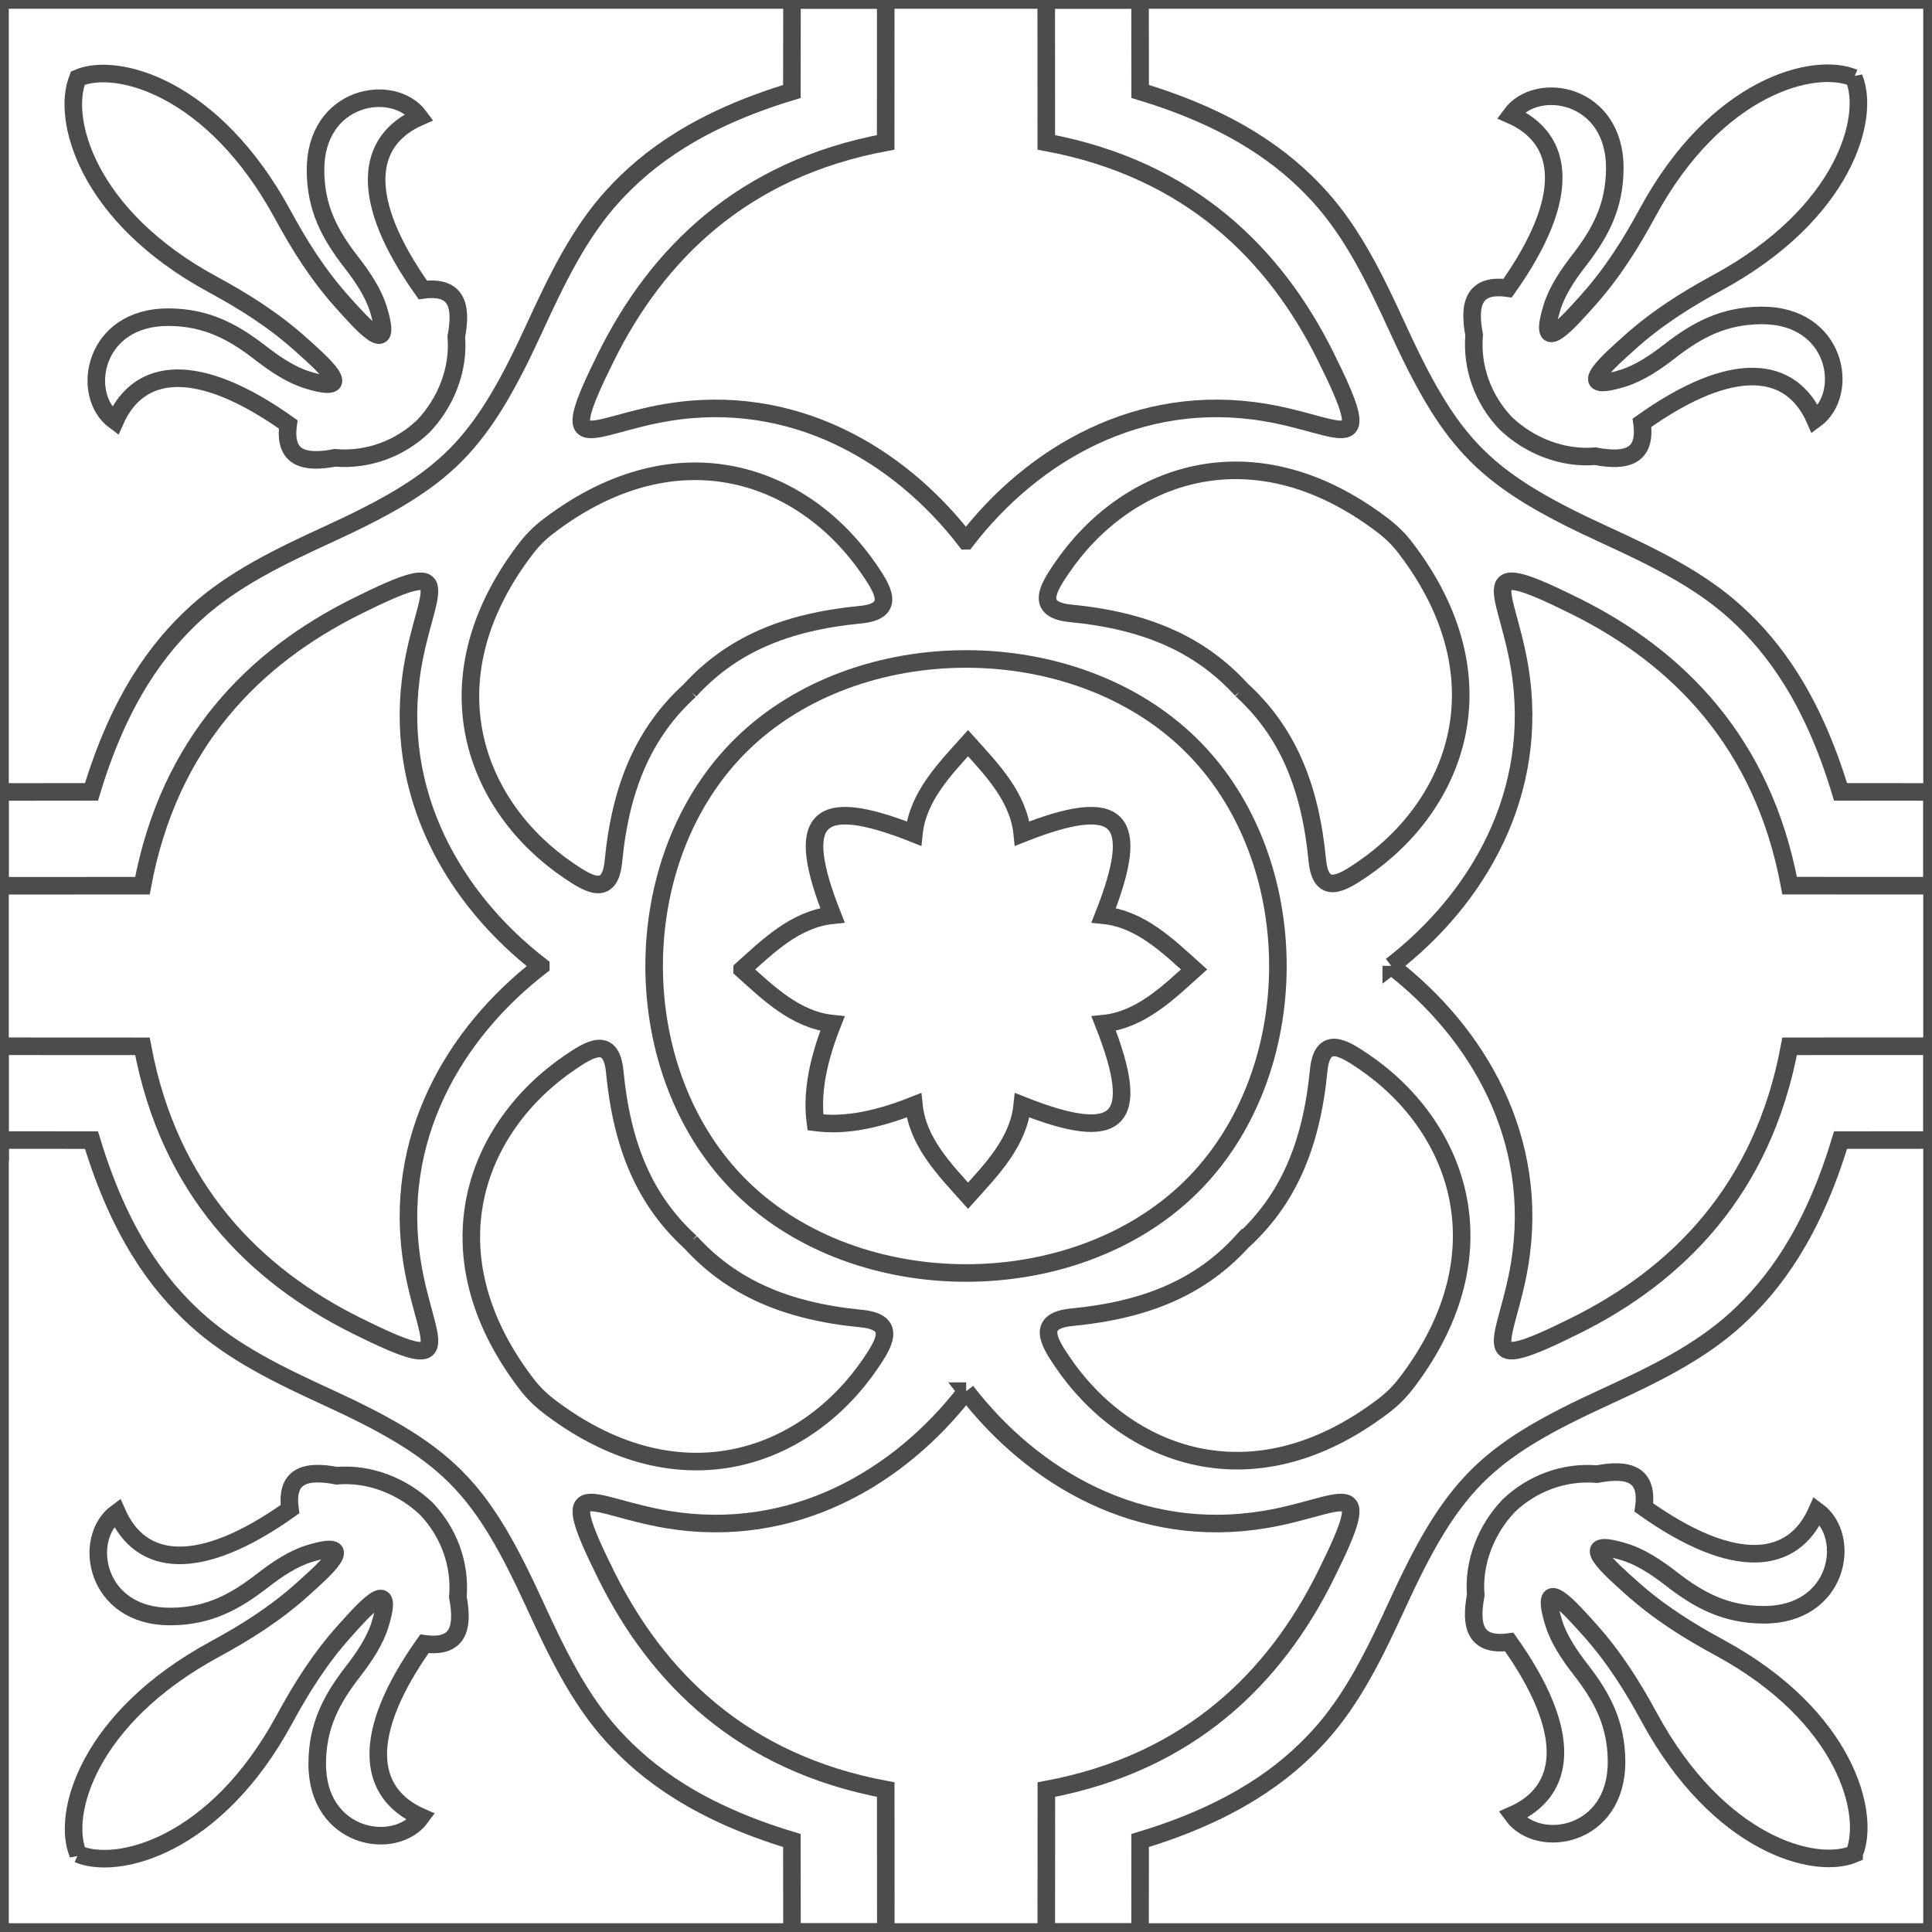 <?xml version="1.0" encoding="UTF-8"?>
<!DOCTYPE svg PUBLIC "-//W3C//DTD SVG 1.1//EN" "http://www.w3.org/Graphics/SVG/1.1/DTD/svg11.dtd">
<!-- Creator: CorelDRAW -->
<svg xmlns="http://www.w3.org/2000/svg" xml:space="preserve" width="110px" height="110px" style="shape-rendering:geometricPrecision; text-rendering:geometricPrecision; image-rendering:optimizeQuality; fill-rule:evenodd; clip-rule:evenodd"
viewBox="0 0 110 110"
 xmlns:xlink="http://www.w3.org/1999/xlink">
 <rect x="0" y="0" width="110" height="110" fill="#808080" stroke="none"/>
 <defs>
  <style type="text/css">
   <![CDATA[
    .str0 {stroke:#4C4C4C;stroke-width:1}
    .fil0 {fill:white}
   ]]>
  </style>
 </defs>
 <g id="Capa_x0020_1">
  <g id="_198301672">
   <polygon id="_198302464" class="fil0 str0" points="0.001,110 110.001,110 110.001,-0.001 0.001,-0.001 "/>
   <path id="_198305776" class="fil0 str0" d="M0.007 64.91c0.856,0.002 1.729,0.001 2.601,0.001 0.873,0 1.745,-0.001 2.601,0.002 0.804,2.663 1.758,4.723 2.774,6.358 1.015,1.635 2.094,2.844 3.148,3.81 2.119,1.943 4.82,3.236 7.538,4.485 3.119,1.433 5.217,2.619 6.876,4.142 0.248,0.23 0.487,0.467 0.717,0.713 1.548,1.664 2.721,3.751 4.172,6.91 1.248,2.719 2.542,5.419 4.485,7.538 0.966,1.054 2.176,2.134 3.81,3.148 1.635,1.017 3.695,1.971 6.358,2.774 0.004,0.856 0.002,1.728 0.002,2.601 0,0.872 -0.001,1.745 0.002,2.601l19.819 -0.001c0.002,-0.855 0.002,-1.728 0.002,-2.601 0,-0.872 -0.001,-1.745 0.001,-2.6 2.665,-0.804 4.723,-1.759 6.358,-2.774 1.635,-1.015 2.845,-2.095 3.811,-3.148 1.943,-2.12 3.235,-4.82 4.485,-7.538 1.432,-3.121 2.62,-5.218 4.143,-6.876 0.228,-0.248 0.465,-0.488 0.712,-0.717 1.665,-1.548 3.752,-2.721 6.911,-4.173 2.717,-1.247 5.418,-2.541 7.537,-4.484 1.054,-0.966 2.133,-2.177 3.149,-3.811 1.016,-1.635 1.97,-3.693 2.773,-6.358 0.855,-0.002 1.729,-0.001 2.6,-0.001 0.874,0 1.746,0 2.601,-0.002l0 -19.82c-0.856,-0.004 -1.729,-0.002 -2.601,-0.002 -0.873,0 -1.745,0.001 -2.6,-0.002 -0.804,-2.663 -1.758,-4.723 -2.774,-6.358 -1.015,-1.635 -2.094,-2.844 -3.148,-3.81 -2.119,-1.942 -4.82,-3.235 -7.538,-4.485 -3.119,-1.432 -5.217,-2.619 -6.876,-4.142 -0.248,-0.228 -0.487,-0.465 -0.717,-0.713 -1.548,-1.663 -2.721,-3.751 -4.172,-6.91 -1.248,-2.718 -2.542,-5.419 -4.486,-7.538 -0.965,-1.054 -2.174,-2.133 -3.809,-3.148 -1.635,-1.017 -3.695,-1.97 -6.358,-2.774 -0.004,-0.856 -0.002,-1.728 -0.002,-2.601 0,-0.87 0.001,-1.745 -0.002,-2.601l-19.819 0.001c-0.004,0.856 -0.002,1.73 -0.002,2.601 0,0.874 0.001,1.745 -0.002,2.601 -2.663,0.804 -4.723,1.758 -6.358,2.774 -1.635,1.015 -2.844,2.094 -3.81,3.148 -1.943,2.119 -3.236,4.82 -4.485,7.538 -1.433,3.119 -2.619,5.217 -4.142,6.876 -0.229,0.248 -0.465,0.487 -0.713,0.717 -1.664,1.548 -3.751,2.721 -6.91,4.172 -2.718,1.248 -5.419,2.542 -7.538,4.485 -1.054,0.966 -2.133,2.176 -3.148,3.81 -1.017,1.635 -1.97,3.695 -2.774,6.358 -0.856,0.004 -1.728,0.002 -2.601,0.002 -0.872,0 -1.745,-0.001 -2.601,0.002l0 19.819 0 0.001z"/>
   <path id="_198295024" class="fil0 str0" d="M4.439 4.445c-0.948,2.222 0.422,7.824 7.68,11.753 1.728,0.937 3.438,1.995 5.049,3.448 1.007,0.908 3.347,2.913 0.34,1.99 -0.921,-0.282 -1.824,-0.879 -2.673,-1.539 -1.593,-1.235 -3.092,-2.022 -5.218,-2.039 -4.322,-0.033 -5.092,4.441 -3.069,5.917 1.355,-3.074 4.673,-3.495 9.861,0.189 -0.265,1.937 0.906,2.235 2.665,1.903 1.873,0.159 3.691,-0.522 5.027,-1.798 1.276,-1.333 2.039,-3.228 1.879,-5.099 0.332,-1.758 0.034,-2.927 -1.905,-2.662 -3.686,-5.184 -3.266,-8.498 -0.189,-9.852 -1.476,-2.021 -5.955,-1.251 -5.922,3.065 0.015,2.125 0.802,3.621 2.04,5.213 0.661,0.849 1.258,1.749 1.54,2.671 0.924,3.004 -1.082,0.666 -1.991,-0.339 -1.455,-1.611 -2.515,-3.319 -3.451,-5.045 -3.934,-7.251 -9.438,-8.725 -11.662,-7.778l0 0z"/>
   <path id="_198290464" class="fil0 str0" d="M4.448 105.561c2.222,0.948 7.823,-0.423 11.752,-7.681 0.937,-1.727 1.995,-3.437 3.449,-5.049 0.908,-1.006 2.913,-3.346 1.989,-0.339 -0.282,0.921 -0.878,1.822 -1.538,2.673 -1.237,1.593 -2.023,3.092 -2.039,5.218 -0.034,4.321 4.441,5.092 5.916,3.069 -3.074,-1.355 -3.494,-4.673 0.189,-9.862 1.937,0.266 2.235,-0.906 1.903,-2.663 0.161,-1.873 -0.522,-3.692 -1.796,-5.027 -1.335,-1.277 -3.229,-2.04 -5.099,-1.879 -1.758,-0.333 -2.927,-0.034 -2.663,1.904 -5.184,3.687 -8.498,3.267 -9.852,0.19 -2.021,1.476 -1.251,5.955 3.066,5.923 2.124,-0.015 3.621,-0.804 5.213,-2.041 0.848,-0.66 1.749,-1.257 2.669,-1.539 3.005,-0.925 0.667,1.082 -0.339,1.991 -1.61,1.454 -3.318,2.513 -5.045,3.451 -7.251,3.934 -8.725,9.438 -7.776,11.662l0 -0.001z"/>
   <path id="_198305824" class="fil0 str0" d="M105.564 105.552c0.948,-2.222 -0.422,-7.824 -7.68,-11.753 -1.728,-0.937 -3.438,-1.995 -5.049,-3.448 -1.007,-0.908 -3.347,-2.913 -0.34,-1.989 0.921,0.281 1.824,0.878 2.673,1.538 1.593,1.237 3.092,2.022 5.218,2.039 4.322,0.033 5.091,-4.441 3.069,-5.917 -1.355,3.074 -4.673,3.495 -9.861,-0.189 0.265,-1.937 -0.906,-2.235 -2.665,-1.903 -1.873,-0.159 -3.691,0.522 -5.027,1.798 -1.276,1.333 -2.039,3.228 -1.879,5.099 -0.332,1.758 -0.034,2.927 1.905,2.662 3.686,5.184 3.266,8.498 0.189,9.852 1.476,2.021 5.955,1.252 5.922,-3.065 -0.015,-2.125 -0.802,-3.621 -2.04,-5.213 -0.661,-0.849 -1.258,-1.749 -1.54,-2.671 -0.924,-3.004 1.082,-0.666 1.991,0.339 1.455,1.611 2.515,3.319 3.451,5.045 3.934,7.251 9.438,8.725 11.662,7.779l0 -0.001z"/>
   <path id="_198305464" class="fil0 str0" d="M105.554 4.435c-2.222,-0.948 -7.823,0.423 -11.752,7.681 -0.937,1.727 -1.996,3.437 -3.449,5.049 -0.908,1.006 -2.914,3.346 -1.989,0.339 0.281,-0.921 0.878,-1.822 1.538,-2.673 1.235,-1.593 2.023,-3.092 2.037,-5.218 0.035,-4.321 -4.441,-5.091 -5.916,-3.069 3.074,1.355 3.494,4.673 -0.188,9.862 -1.937,-0.266 -2.235,0.906 -1.903,2.663 -0.161,1.873 0.522,3.692 1.796,5.027 1.333,1.277 3.229,2.04 5.099,1.879 1.758,0.333 2.927,0.034 2.662,-1.904 5.184,-3.687 8.498,-3.267 9.852,-0.189 2.022,-1.478 1.252,-5.956 -3.065,-5.923 -2.124,0.017 -3.621,0.803 -5.213,2.041 -0.848,0.66 -1.749,1.257 -2.669,1.539 -3.005,0.925 -0.667,-1.082 0.339,-1.991 1.61,-1.454 3.318,-2.513 5.045,-3.451 7.251,-3.934 8.725,-9.438 7.776,-11.662l0 0z"/>
   <path id="_198305584" class="fil0 str0" d="M54.995 30.789c3.801,-4.929 9.865,-8.496 17.015,-7.306 4.447,0.738 6.481,2.862 3.458,-3.207 -2.871,-5.767 -7.704,-10.648 -15.896,-12.17 -0.001,-2.574 -0.002,-5.535 -0.004,-8.108l-9.137 0c-0.001,2.574 -0.002,5.535 -0.004,8.108 -8.191,1.522 -13.023,6.403 -15.896,12.17 -3.022,6.069 -0.987,3.945 3.459,3.207 7.149,-1.189 13.201,2.378 17.002,7.306l0 0z"/>
   <path id="_198305296" class="fil0 str0" d="M55.008 79.208c-3.801,4.929 -9.865,8.497 -17.015,7.306 -4.447,-0.739 -6.482,-2.863 -3.459,3.207 2.872,5.769 7.704,10.648 15.896,12.171 0.001,2.574 0.002,5.534 0.005,8.107l9.135 0c0.001,-2.574 0.002,-5.534 0.005,-8.107 8.191,-1.524 13.023,-6.403 15.894,-12.171 3.024,-6.07 0.989,-3.946 -3.458,-3.207 -7.151,1.191 -13.203,-2.378 -17.002,-7.306l0.001 0z"/>
   <path id="_198305512" class="fil0 str0" d="M79.211 54.992c4.929,3.801 8.496,9.865 7.306,17.015 -0.738,4.447 -2.862,6.481 3.207,3.458 5.767,-2.87 10.648,-7.704 12.17,-15.894 2.574,-0.002 5.535,-0.004 8.107,-0.004l0 -9.137c-2.572,-0.001 -5.534,-0.002 -8.107,-0.004 -1.522,-8.192 -6.403,-13.024 -12.17,-15.896 -6.069,-3.022 -3.945,-0.987 -3.207,3.458 1.189,7.151 -2.378,13.203 -7.306,17.003l0 -0.001z"/>
   <path id="_198305632" class="fil0 str0" d="M30.792 55.005c-4.929,-3.801 -8.496,-9.865 -7.306,-17.015 0.738,-4.447 2.862,-6.481 -3.207,-3.458 -5.767,2.871 -10.648,7.704 -12.17,15.896 -2.574,0.001 -5.535,0.002 -8.107,0.004l0 9.137c2.572,0.001 5.534,0.002 8.107,0.004 1.522,8.191 6.403,13.024 12.17,15.896 6.069,3.022 3.945,0.987 3.207,-3.458 -1.189,-7.151 2.378,-13.203 7.306,-17.003l0 0z"/>
   <path id="_198305440" class="fil0 str0" d="M39.276 39.315c2.345,-2.569 5.395,-3.899 9.71,-4.317 2.061,-0.198 1.269,-1.45 0.524,-2.546 -3.64,-5.356 -10.803,-8.171 -18.254,-2.516 -0.586,0.443 -0.989,0.867 -1.43,1.456 -5.554,7.408 -2.785,14.556 2.55,18.175 1.097,0.744 2.349,1.535 2.549,-0.523 0.418,-4.312 1.78,-7.388 4.351,-9.729l0 0z"/>
   <path id="_198305176" class="fil0 str0" d="M39.317 70.724c-2.569,-2.345 -3.899,-5.394 -4.317,-9.71 -0.198,-2.061 -1.45,-1.269 -2.546,-0.524 -5.356,3.64 -8.171,10.803 -2.516,18.254 0.443,0.586 0.867,0.989 1.456,1.43 7.408,5.554 14.556,2.785 18.175,-2.55 0.744,-1.097 1.535,-2.349 -0.523,-2.549 -4.312,-0.418 -7.388,-1.78 -9.729,-4.351l0 0z"/>
   <path id="_198305152" class="fil0 str0" d="M70.728 70.683c-2.345,2.569 -5.395,3.899 -9.711,4.316 -2.061,0.2 -1.269,1.45 -0.523,2.548 3.639,5.355 10.801,8.172 18.253,2.515 0.586,-0.442 0.99,-0.867 1.432,-1.454 5.554,-7.408 2.784,-14.559 -2.551,-18.175 -1.097,-0.744 -2.349,-1.537 -2.549,0.523 -0.418,4.31 -1.78,7.387 -4.35,9.729l0 -0.001z"/>
   <path id="_198305272" class="fil0 str0" d="M70.685 39.272c2.569,2.345 3.899,5.395 4.317,9.71 0.198,2.061 1.45,1.269 2.546,0.524 5.356,-3.64 8.171,-10.803 2.516,-18.254 -0.443,-0.586 -0.867,-0.989 -1.456,-1.43 -7.408,-5.554 -14.556,-2.785 -18.175,2.55 -0.744,1.097 -1.535,2.349 0.523,2.549 4.312,0.418 7.388,1.78 9.729,4.351l0 0z"/>
   <path id="_198305368" class="fil0 str0" d="M67.754 67.634c-6.621,6.461 -18.883,6.46 -25.504,0 -6.675,-6.51 -6.675,-18.761 0,-25.271 6.621,-6.46 18.883,-6.46 25.504,0.001 6.673,6.51 6.673,18.759 0,25.27z"/>
   <path id="_198305392" class="fil0 str0" d="M42.253 55.196c1.463,-1.315 3.034,-2.87 5.143,-3.086 -2.198,-5.56 -0.93,-6.854 4.638,-4.648 0.216,-2.111 1.769,-3.683 3.083,-5.149 1.313,1.466 2.87,3.038 3.085,5.149 5.569,-2.206 6.836,-0.912 4.638,4.648 2.109,0.216 3.68,1.772 5.144,3.086 -1.463,1.315 -3.034,2.87 -5.144,3.085 2.198,5.561 0.931,6.854 -4.638,4.648 -0.215,2.111 -1.772,3.683 -3.085,5.149 -1.313,-1.466 -2.867,-3.038 -3.083,-5.149 -2.465,0.977 -4.195,1.161 -5.607,0.976 -0.184,-1.413 -0.007,-3.155 0.969,-5.623 -2.108,-0.215 -3.679,-1.77 -5.143,-3.085l0 0z"/>
  </g>
 </g>
</svg>
